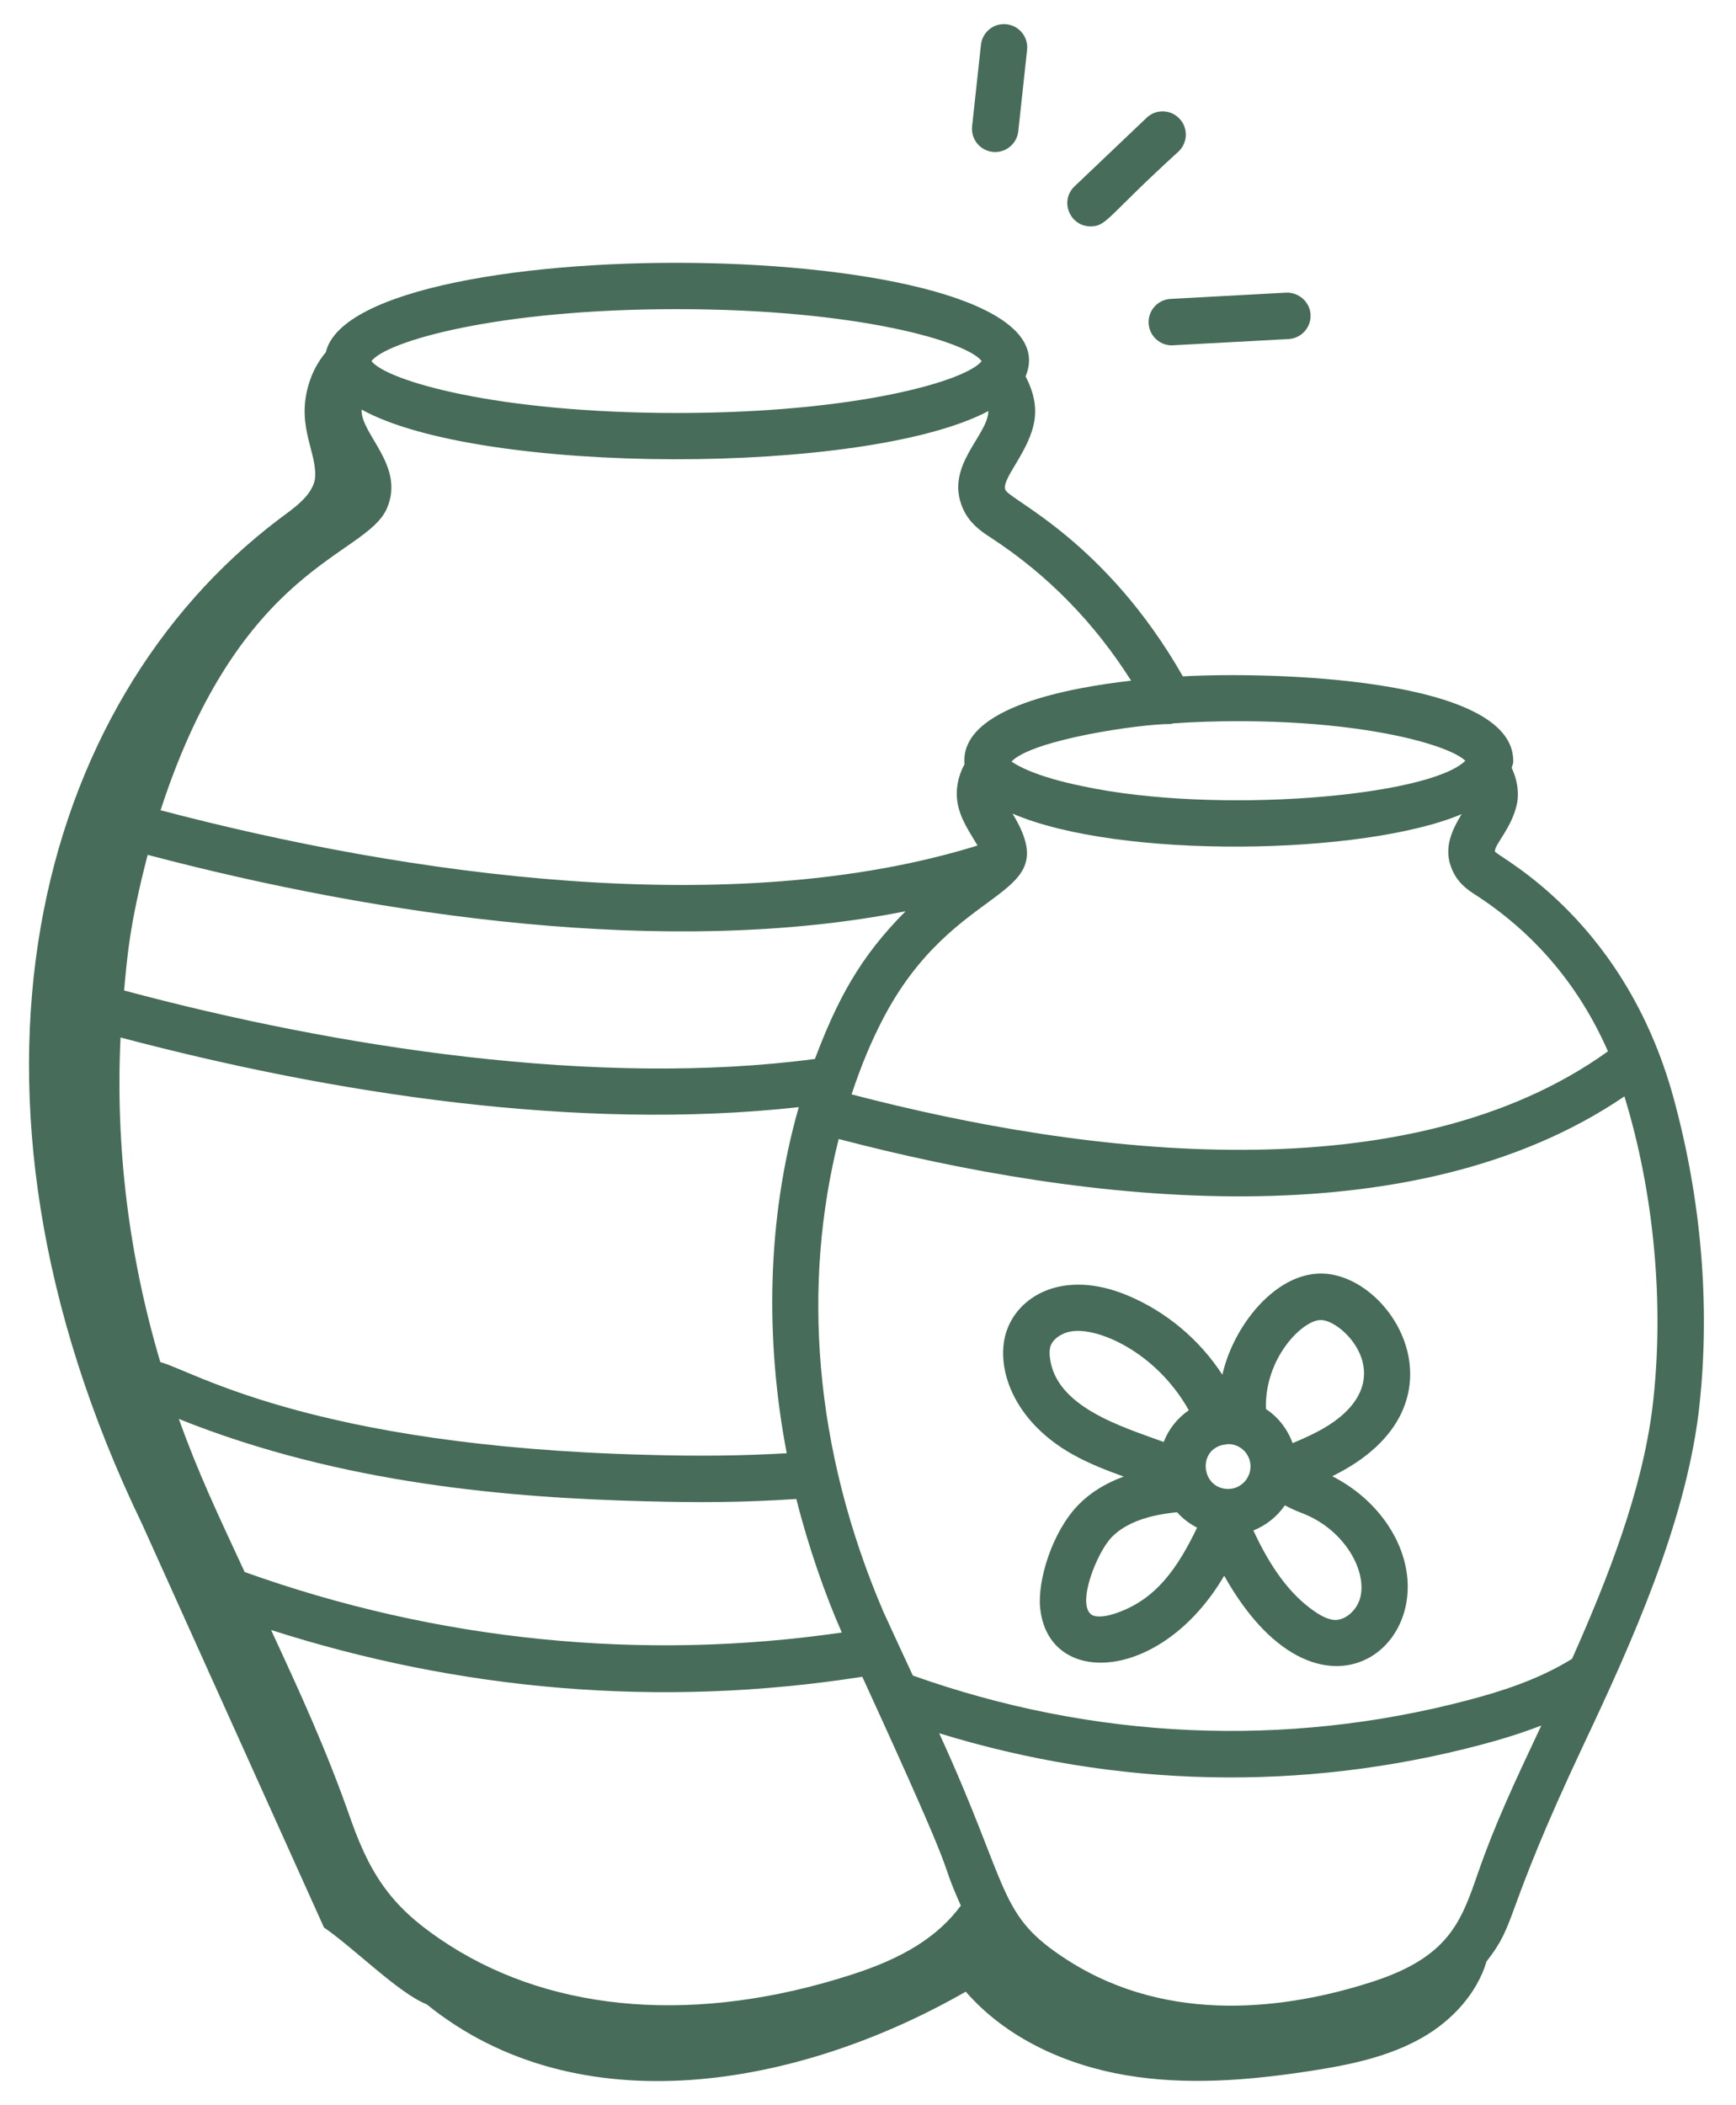 <?xml version="1.0" encoding="UTF-8"?> <svg xmlns="http://www.w3.org/2000/svg" width="66" height="80" viewBox="0 0 66 80" fill="none"><path d="M50.039 48.404C48.37 48.528 46.874 50.449 46.473 52.242C45.608 50.914 44.356 49.854 42.881 49.233C40.417 48.2 38.66 49.254 38.241 50.669C37.854 51.979 38.51 53.994 40.776 55.267C41.41 55.624 42.07 55.875 42.721 56.111C42.031 56.365 41.45 56.72 40.997 57.187C39.999 58.212 39.44 60.062 39.545 61.103C39.85 64.141 44.152 63.949 46.542 59.879C50.349 66.655 55.484 61.99 52.75 57.929C52.226 57.153 51.487 56.523 50.65 56.098C56.143 53.406 52.831 48.169 50.039 48.404ZM46.695 56.582C45.695 56.582 45.504 55.142 46.482 54.908C46.538 54.904 46.594 54.895 46.649 54.88C47.137 54.848 47.542 55.243 47.542 55.724C47.542 56.197 47.162 56.582 46.695 56.582ZM39.912 51.556C39.896 51.401 39.903 51.273 39.934 51.17C40.014 50.899 40.346 50.657 40.723 50.595C41.745 50.419 43.961 51.39 45.196 53.59C44.766 53.889 44.429 54.306 44.242 54.797C42.658 54.214 40.108 53.468 39.912 51.556ZM42.356 61.327C41.975 61.45 41.647 61.461 41.499 61.361C40.916 60.957 41.708 58.986 42.263 58.417C42.776 57.887 43.62 57.574 44.75 57.467C44.965 57.707 45.222 57.904 45.512 58.052C44.783 59.559 43.956 60.815 42.356 61.327ZM51.718 60.697C51.597 61.187 51.154 61.574 50.744 61.561C50.519 61.55 50.252 61.431 49.926 61.199C49.035 60.569 48.307 59.576 47.651 58.159C48.138 57.965 48.555 57.632 48.848 57.204C49.161 57.375 49.449 57.479 49.605 57.542C51.139 58.177 51.967 59.697 51.718 60.697ZM50.929 53.861C50.423 54.276 49.789 54.572 49.142 54.84C48.949 54.307 48.595 53.852 48.129 53.544C48.068 51.639 49.472 50.216 50.169 50.164C50.928 50.082 53.08 52.099 50.929 53.861Z" fill="#476C5A"></path><path d="M43.669 12.289C43.697 12.787 44.133 13.155 44.598 13.121L48.991 12.884C49.477 12.857 49.851 12.441 49.825 11.954C49.798 11.468 49.37 11.101 48.896 11.121L44.503 11.359C44.016 11.385 43.643 11.801 43.669 12.289Z" fill="#476C5A"></path><path d="M43.593 4.475L40.853 7.081C40.272 7.635 40.674 8.603 41.461 8.603C42.08 8.603 42.079 8.239 44.809 5.755C45.162 5.418 45.176 4.86 44.84 4.507C44.504 4.153 43.946 4.139 43.593 4.475Z" fill="#476C5A"></path><path d="M38.713 4.989L39.048 1.896C39.101 1.411 38.751 0.975 38.266 0.922C37.78 0.866 37.346 1.22 37.294 1.705L36.958 4.799C36.906 5.284 37.256 5.719 37.74 5.772C38.223 5.824 38.66 5.475 38.713 4.989Z" fill="#476C5A"></path><path d="M36.717 75.685C38.251 77.448 40.507 78.471 42.811 78.861C45.115 79.252 47.479 79.057 49.789 78.703C51.284 78.474 52.802 78.168 54.111 77.409C55.217 76.768 56.155 75.747 56.515 74.539C57.725 72.982 57.085 72.924 60.214 66.281C62.051 62.393 64.031 57.976 64.572 53.735C65.028 49.964 64.731 45.923 63.715 42.059C61.922 35.009 57.025 32.613 56.831 32.358C56.831 32.061 57.504 31.443 57.685 30.481C57.752 30.049 57.668 29.602 57.472 29.177C57.489 29.103 57.524 29.035 57.531 28.958V28.91C57.531 25.73 48.225 25.521 44.971 25.703C42.03 20.553 38.401 19.014 38.224 18.617C38.143 18.434 38.33 18.102 38.623 17.618C39.345 16.423 39.65 15.594 38.992 14.301C41.246 8.897 13.522 8.546 12.388 13.385C12.15 13.672 11.956 13.994 11.822 14.352C11.187 16.053 12.014 17.065 11.984 18.079C11.962 18.807 11.123 19.337 10.595 19.738C1.38 26.711 -2.593 41.358 5.408 57.928L12.317 73.247C13.466 74.034 15.153 75.744 16.222 76.166C21.969 80.815 30.328 79.344 36.717 75.685ZM32.327 75.054C26.55 76.909 21.137 76.507 17.087 73.923C15.072 72.633 14.163 71.478 13.348 69.176C12.423 66.516 11.402 64.311 10.306 61.941C17.418 64.222 25.041 64.933 32.783 63.718C36.794 72.465 35.522 70.144 36.529 72.416C35.661 73.589 34.347 74.415 32.327 75.054ZM9.301 59.738C8.258 57.494 7.536 55.971 6.798 53.921C13.002 56.413 19.485 56.919 24.533 57.05C26.594 57.104 28.232 57.097 30.276 56.963C30.73 58.774 31.376 60.616 32.004 62.037C24.438 63.14 16.62 62.363 9.301 59.738ZM4.582 39.425C12.64 41.559 21.982 43.004 30.368 42.072C29.148 46.34 29.086 50.918 29.91 55.224C28.316 55.319 26.601 55.343 24.58 55.285C11.828 54.957 7.288 52.067 6.095 51.762C4.89 47.702 4.387 43.575 4.582 39.425ZM30.982 40.241C22.716 41.338 12.805 39.807 4.717 37.639C4.836 36.398 4.911 35.188 5.614 32.485C14.483 34.825 25.431 36.411 34.428 34.629C32.687 36.373 31.832 37.996 30.982 40.241ZM56.21 71.121C55.551 73.019 55.106 74.39 52.075 75.341C48.985 76.323 44.486 76.975 40.605 74.498C37.884 72.76 38.472 71.898 35.706 65.865C42.447 67.94 49.501 68.097 56.271 66.312C56.997 66.12 57.79 65.885 58.599 65.57C57.572 67.748 56.839 69.314 56.21 71.121ZM62.82 53.518C62.416 56.688 61.141 59.951 59.767 63.038C58.468 63.839 57.047 64.282 55.821 64.605C48.861 66.442 41.564 66.112 34.704 63.672C34.638 63.529 33.651 61.402 33.589 61.258C30.912 55.017 30.501 48.787 31.886 43.283C41.337 45.76 53.678 47.157 61.757 41.664C62.865 45.253 63.302 49.54 62.82 53.518ZM61.132 39.952C53.536 45.407 41.352 43.933 32.375 41.587C32.75 40.462 33.105 39.63 33.506 38.841C36.29 33.351 40.572 34.328 38.494 30.918C42.55 32.665 51.847 32.508 55.568 30.939C55.254 31.459 54.835 32.213 55.207 33.044C55.426 33.581 55.869 33.86 56.098 34.006C58.352 35.466 60.036 37.46 61.132 39.952ZM55.709 28.911C54.319 30.275 46.216 30.963 41.154 29.875C39.365 29.512 38.64 29.075 38.456 28.938C39.253 28.108 43.32 27.512 44.507 27.512C44.539 27.512 44.569 27.492 44.601 27.489C45.374 27.434 46.209 27.406 47.084 27.406C51.999 27.406 55.117 28.326 55.709 28.911ZM43.003 25.866C40.799 26.12 36.478 26.845 36.668 29.042C36.425 29.49 36.322 30 36.401 30.488C36.504 31.126 36.866 31.619 37.164 32.131C27.848 35.021 15.513 33.267 6.104 30.79C9.155 21.419 13.882 21.178 14.705 19.329C15.421 17.704 13.705 16.504 13.747 15.563C18.234 18.061 32.924 18.083 37.577 15.621C37.556 16.572 35.894 17.706 36.61 19.33C36.852 19.876 37.286 20.186 37.668 20.431C39.855 21.855 41.628 23.694 43.003 25.866ZM37.322 13.721C36.752 14.463 32.6 15.694 25.727 15.694C18.848 15.694 14.691 14.463 14.122 13.721C14.691 12.979 18.846 11.748 25.727 11.748C32.602 11.748 36.753 12.979 37.322 13.721Z" fill="#476C5A"></path></svg> 
